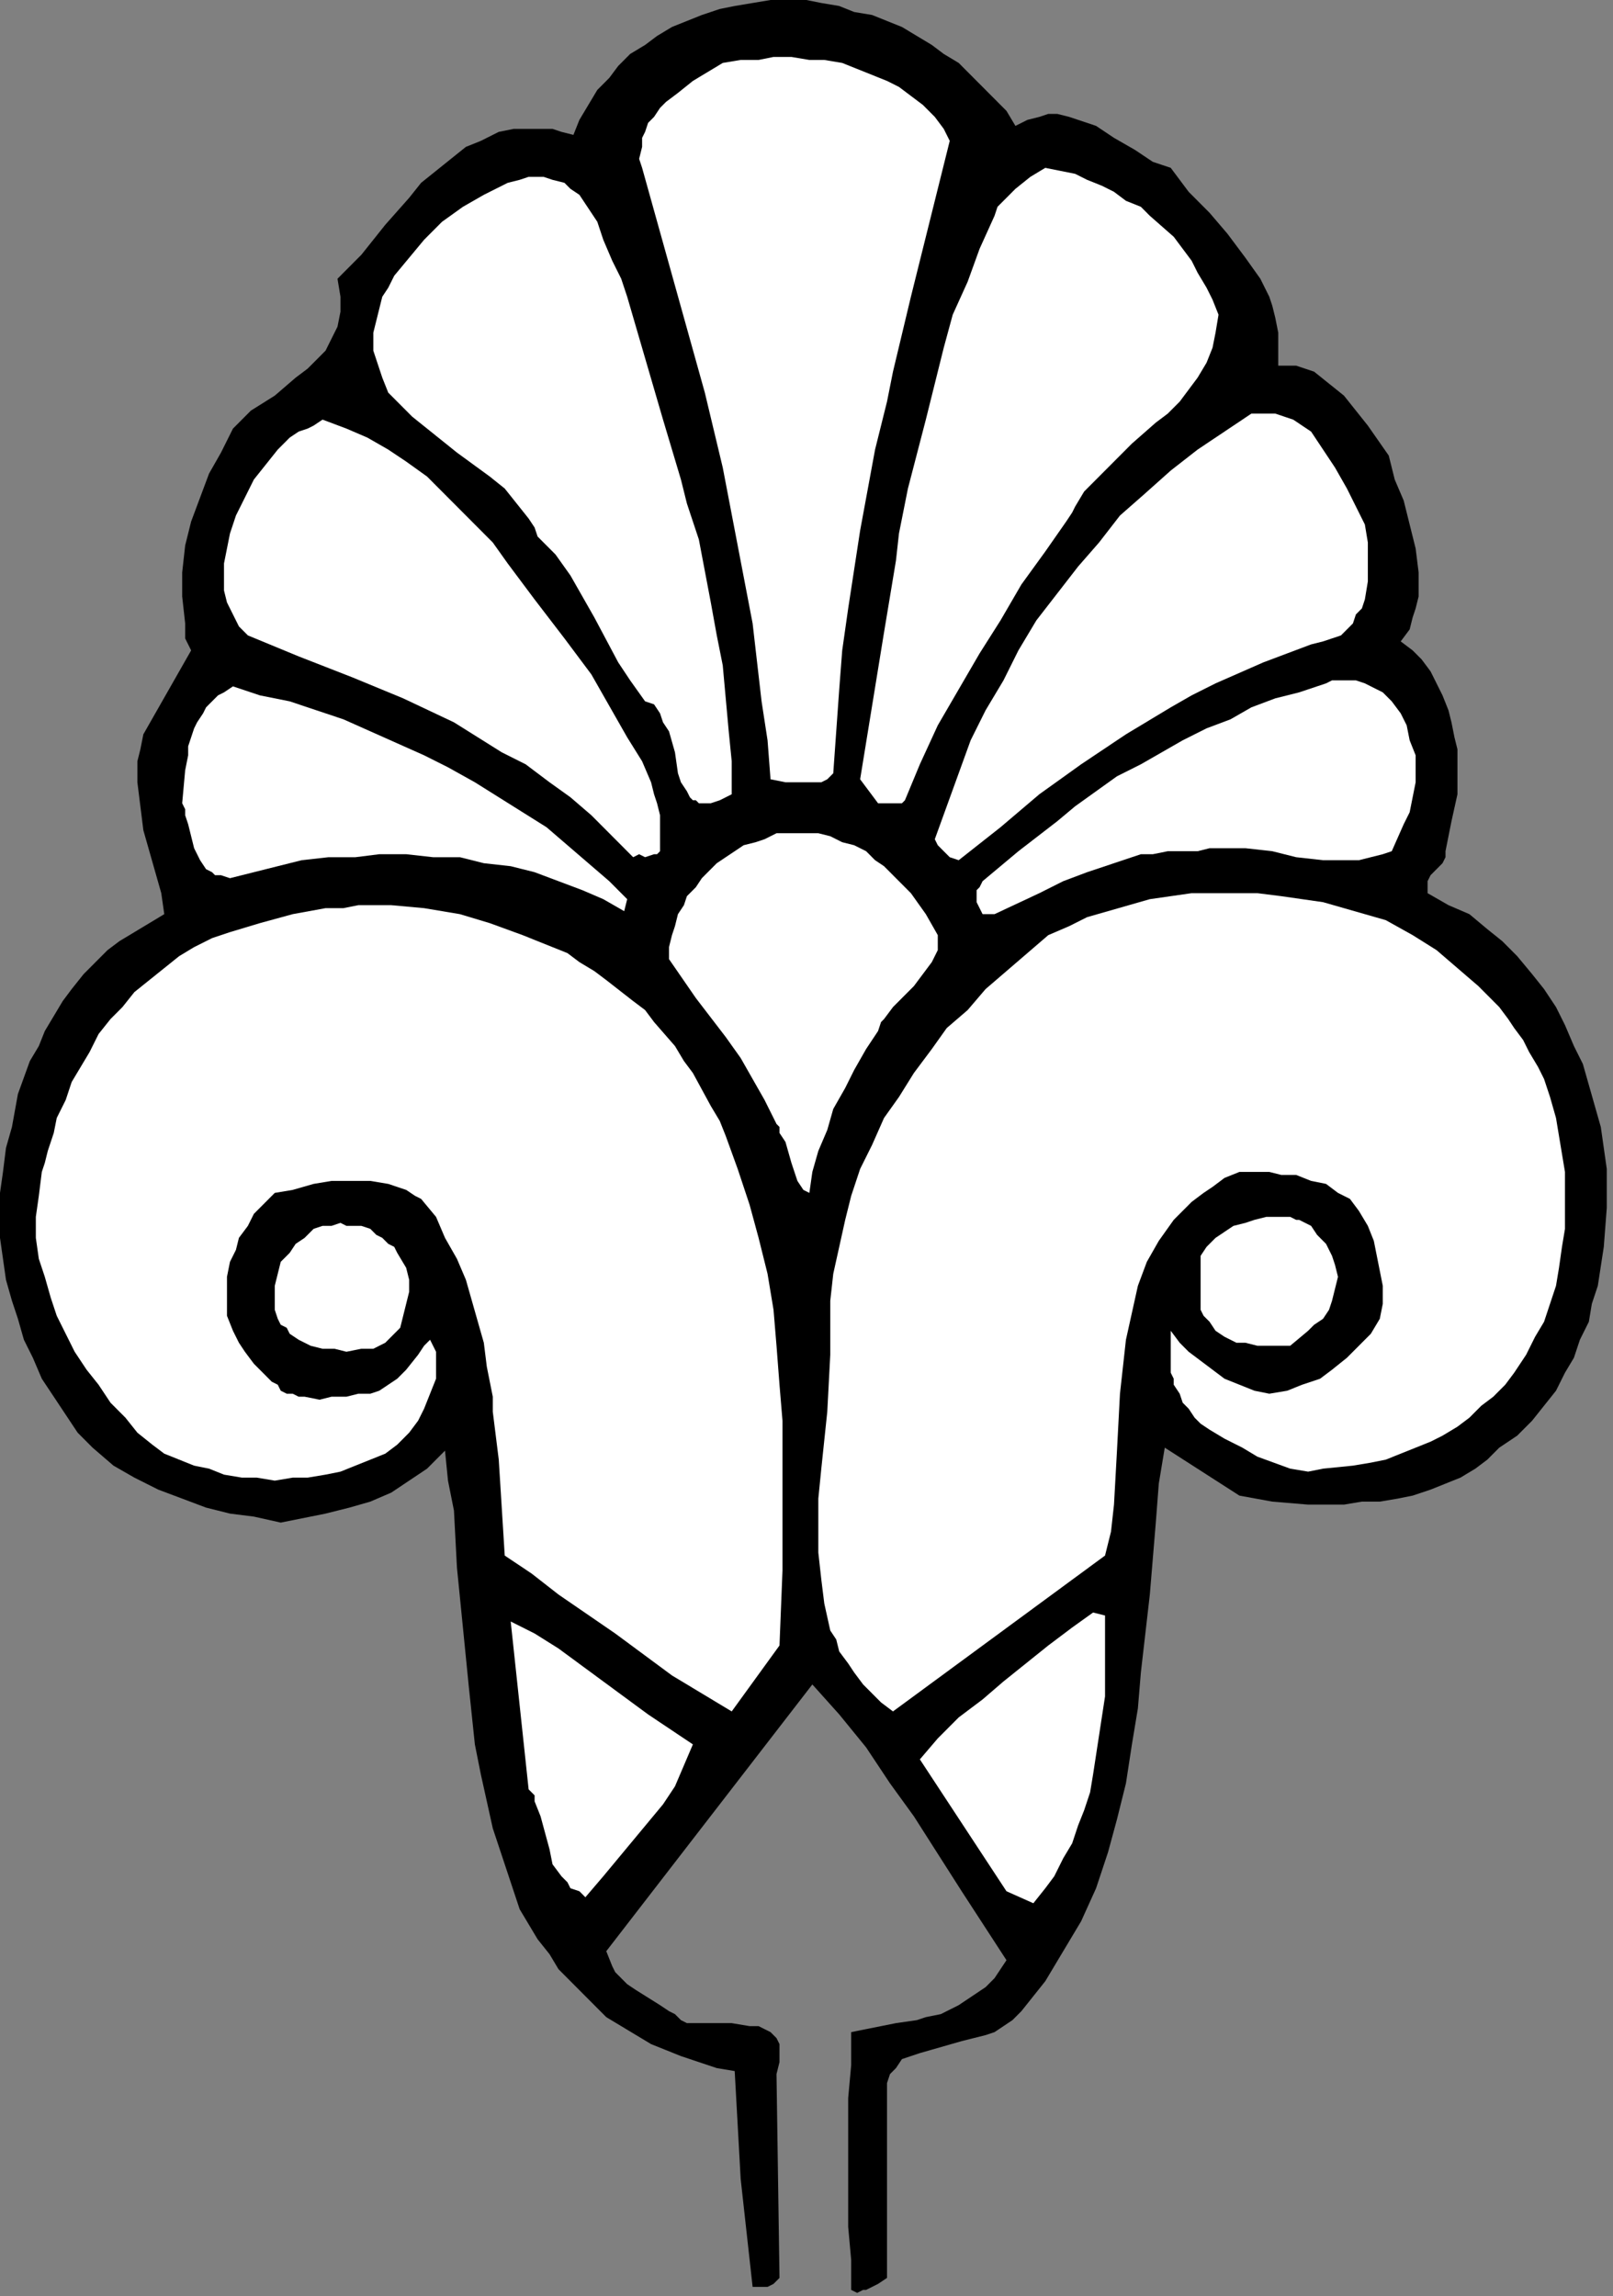 <?xml version="1.0" encoding="UTF-8" standalone="no"?>
<svg
   xmlns:dc="http://purl.org/dc/elements/1.1/"
   xmlns:cc="http://creativecommons.org/ns#"
   xmlns:rdf="http://www.w3.org/1999/02/22-rdf-syntax-ns#"
   xmlns:svg="http://www.w3.org/2000/svg"
   xmlns="http://www.w3.org/2000/svg"
   xmlns:sodipodi="http://sodipodi.sourceforge.net/DTD/sodipodi-0.dtd"
   xmlns:inkscape="http://www.inkscape.org/namespaces/inkscape"
   version="1.0"
   width="114.847mm"
   height="163.46mm"
   id="svg38"
   sodipodi:docname="CC002223.WMF">
  <rect width="100%" height="100%" fill="#808080" stroke="none"/>
  <sodipodi:namedview
     pagecolor="#ffffff"
     bordercolor="#666666"
     borderopacity="1"
     objecttolerance="10"
     gridtolerance="10"
     guidetolerance="10"
     inkscape:pageopacity="0"
     inkscape:pageshadow="2"
     inkscape:window-width="640"
     inkscape:window-height="480"
     id="namedview40" />
  <defs
     id="defs6">
    <clipPath
       clipPathUnits="userSpaceOnUse"
       id="clipWmfPath1">
      <path
         d="M 0,0 L 434,0 L 434,617.733 L 0,617.733 z"
         id="path2" />
    </clipPath>
    <pattern
       id="WMFhbasepattern"
       patternUnits="userSpaceOnUse"
       width="6"
       height="6"
       x="0"
       y="0" />
  </defs>
  <path
     style="fill:#000000;fill-rule:nonzero;fill-opacity:1;stroke:none;"
     clip-path="url(#clipWmfPath1)"
     d="  M 273.259,33.87   L 276.474,32.258   L 279.689,31.451   L 282.1,30.645   L 284.511,30.645   L 287.726,31.451   L 290.137,32.258   L 294.959,33.87   L 299.781,37.096   L 305.407,40.322   L 310.23,43.548   L 312.641,44.354   L 315.052,45.161   L 319.874,51.612   L 325.5,57.257   L 330.322,62.902   L 335.144,69.354   L 339.163,74.999   L 340.77,78.225   L 341.574,79.838   L 342.378,82.257   L 343.181,85.483   L 343.985,89.515   L 343.985,93.547   L 343.985,98.386   L 346.396,98.386   L 348.807,98.386   L 351.219,99.192   L 353.63,99.999   L 357.648,103.224   L 361.667,106.45   L 364.881,110.482   L 368.096,114.515   L 373.722,122.579   L 375.33,129.03   L 377.741,134.676   L 379.348,141.127   L 380.956,147.579   L 381.759,154.03   L 381.759,157.256   L 381.759,160.482   L 380.956,163.707   L 380.152,166.127   L 379.348,169.352   L 376.937,172.578   L 380.152,174.998   L 382.563,177.417   L 384.974,180.643   L 386.581,183.868   L 388.189,187.094   L 389.796,191.126   L 390.6,194.352   L 391.404,198.384   L 392.207,201.61   L 392.207,205.642   L 392.207,213.707   L 390.6,220.965   L 389.796,224.997   L 388.993,229.029   L 388.993,230.642   L 388.189,232.255   L 387.385,233.061   L 385.778,234.674   L 384.974,235.481   L 384.17,237.093   L 384.17,238.706   L 384.17,239.513   L 384.17,240.319   L 389.796,243.545   L 395.422,245.964   L 400.244,249.997   L 404.263,253.222   L 408.281,257.254   L 412.3,262.093   L 415.515,266.125   L 418.73,270.964   L 421.141,275.803   L 423.552,281.448   L 425.963,286.286   L 427.57,291.931   L 429.178,297.577   L 430.785,303.222   L 431.589,308.867   L 432.393,314.512   L 432.393,324.995   L 431.589,335.479   L 429.981,345.963   L 428.374,350.802   L 427.57,355.64   L 425.159,360.479   L 423.552,365.317   L 421.141,369.35   L 418.73,374.188   L 415.515,378.221   L 412.3,382.253   L 408.281,386.285   L 403.459,389.511   L 400.244,392.736   L 397.03,395.156   L 393.011,397.575   L 388.993,399.188   L 384.974,400.801   L 380.152,402.414   L 376.133,403.22   L 371.311,404.027   L 366.489,404.027   L 361.667,404.833   L 356.844,404.833   L 352.022,404.833   L 342.378,404.027   L 333.537,402.414   L 313.444,389.511   L 311.837,399.188   L 311.033,409.672   L 309.426,429.026   L 307.015,449.994   L 306.211,459.671   L 304.604,469.348   L 302.996,479.832   L 300.585,489.509   L 298.174,498.38   L 294.959,508.057   L 290.941,516.928   L 286.119,524.993   L 283.707,529.025   L 281.296,533.057   L 278.081,537.089   L 274.867,541.121   L 272.456,543.541   L 270.044,545.154   L 267.633,546.767   L 265.222,547.573   L 262.007,548.379   L 258.793,549.186   L 253.167,550.799   L 247.541,552.412   L 245.13,553.218   L 242.719,554.025   L 241.111,556.444   L 239.504,558.057   L 238.7,560.476   L 238.7,564.508   L 238.7,612.895   L 236.289,614.508   L 234.681,615.314   L 233.074,616.12   L 232.27,616.12   L 230.663,616.927   L 229.056,616.12   L 229.056,608.056   L 228.252,599.185   L 228.252,582.25   L 228.252,564.508   L 229.056,555.637   L 229.056,546.767   L 241.111,544.347   L 246.737,543.541   L 249.148,542.734   L 253.167,541.928   L 257.989,539.509   L 260.4,537.896   L 262.811,536.283   L 265.222,534.67   L 267.633,532.251   L 269.241,529.831   L 270.848,527.412   L 258.793,508.864   L 245.933,488.703   L 239.504,479.832   L 233.074,470.155   L 225.841,461.284   L 218.607,453.219   L 163.152,524.993   L 164.759,529.025   L 165.563,530.638   L 166.367,531.444   L 168.778,533.864   L 171.189,535.476   L 177.619,539.509   L 180.03,541.121   L 181.637,541.928   L 183.244,543.541   L 184.852,544.347   L 187.263,544.347   L 192.085,544.347   L 196.907,544.347   L 201.73,545.154   L 204.141,545.154   L 205.748,545.96   L 207.356,546.767   L 208.963,548.379   L 209.767,549.992   L 209.767,552.412   L 209.767,554.831   L 208.963,558.057   L 209.767,612.895   L 208.963,613.701   L 208.159,614.508   L 206.552,615.314   L 204.944,615.314   L 202.533,615.314   L 200.926,600.798   L 199.319,586.282   L 198.515,571.766   L 197.711,557.25   L 192.889,556.444   L 188.067,554.831   L 183.244,553.218   L 179.226,551.605   L 175.207,549.992   L 171.189,547.573   L 167.17,545.154   L 163.152,542.734   L 159.937,539.509   L 156.722,536.283   L 153.507,533.057   L 150.293,529.831   L 147.881,525.799   L 144.667,521.767   L 142.256,517.735   L 139.844,513.703   L 137.433,506.445   L 135.022,499.187   L 132.611,491.929   L 131.004,484.671   L 129.396,477.413   L 127.789,469.348   L 126.181,454.026   L 124.574,437.897   L 122.967,421.768   L 122.163,406.446   L 120.556,398.382   L 119.752,390.317   L 117.341,392.736   L 114.93,395.156   L 112.519,396.769   L 110.107,398.382   L 105.285,401.607   L 99.659,404.027   L 94.033,405.64   L 87.604,407.252   L 75.548,409.672   L 68.315,408.059   L 61.885,407.252   L 55.456,405.64   L 49.026,403.22   L 42.596,400.801   L 36.167,397.575   L 30.541,394.349   L 24.915,389.511   L 20.896,385.478   L 17.681,380.64   L 14.467,375.801   L 11.252,370.963   L 8.841,365.317   L 6.43,360.479   L 4.822,354.834   L 3.215,349.995   L 1.607,344.35   L 0.804,338.705   L 0,333.06   L 0,326.608   L 0,320.963   L 0.804,315.318   L 1.607,308.867   L 3.215,303.222   L 4.822,294.351   L 8.037,285.48   L 10.448,281.448   L 12.056,277.415   L 14.467,273.383   L 16.878,269.351   L 19.289,266.125   L 22.504,262.093   L 25.719,258.867   L 28.933,255.642   L 32.148,253.222   L 36.167,250.803   L 40.185,248.384   L 44.204,245.964   L 43.4,240.319   L 41.793,234.674   L 38.578,223.384   L 37.774,216.932   L 36.97,210.481   L 36.97,207.255   L 36.97,204.836   L 37.774,201.61   L 38.578,197.578   L 51.437,174.998   L 49.83,171.772   L 49.83,167.74   L 49.026,160.482   L 49.026,157.256   L 49.026,154.03   L 49.83,146.772   L 51.437,140.321   L 53.848,133.869   L 56.259,127.418   L 59.474,121.772   L 60.278,120.16   L 61.081,118.547   L 62.689,115.321   L 65.1,112.902   L 67.511,110.482   L 73.941,106.45   L 79.567,101.611   L 82.781,99.192   L 85.193,96.773   L 87.604,94.354   L 89.211,91.128   L 90.819,87.902   L 91.622,83.87   L 91.622,79.838   L 90.819,74.999   L 97.248,68.547   L 103.678,60.483   L 110.107,53.225   L 113.322,49.193   L 117.341,45.967   L 121.359,42.741   L 125.378,39.516   L 129.396,37.903   L 134.219,35.483   L 138.237,34.677   L 143.059,34.677   L 146.274,34.677   L 148.685,34.677   L 151.096,35.483   L 154.311,36.29   L 155.919,32.258   L 158.33,28.225   L 160.741,24.193   L 163.956,20.967   L 166.367,17.742   L 169.581,14.516   L 173.6,12.097   L 176.815,9.677   L 180.833,7.258   L 184.852,5.645   L 188.87,4.032   L 193.693,2.419   L 197.711,1.613   L 202.533,0.806   L 207.356,0   L 212.178,0   L 217,0   L 221.019,0.806   L 225.841,1.613   L 229.859,3.226   L 234.681,4.032   L 238.7,5.645   L 242.719,7.258   L 246.737,9.677   L 250.756,12.097   L 253.97,14.516   L 257.989,16.935   L 261.204,20.161   L 264.419,23.387   L 267.633,26.613   L 270.848,29.838   L 273.259,33.87  z "
     id="path8" />
  <path
     style="fill:#ffffff;fill-rule:nonzero;fill-opacity:1;stroke:none;"
     clip-path="url(#clipWmfPath1)"
     d="  M 255.578,37.903   L 245.13,79.838   L 240.307,99.999   L 238.7,108.063   L 235.485,120.966   L 231.467,142.74   L 229.859,153.224   L 228.252,163.707   L 226.644,174.998   L 225.841,185.481   L 225.037,196.771   L 224.233,208.062   L 222.626,209.674   L 221.019,210.481   L 218.607,210.481   L 216.196,210.481   L 211.374,210.481   L 207.356,209.674   L 206.552,199.191   L 204.944,188.707   L 202.533,167.74   L 198.515,146.772   L 194.496,125.805   L 189.674,105.644   L 184.048,85.483   L 178.422,65.322   L 172.796,45.161   L 171.993,42.741   L 172.796,39.516   L 172.796,37.096   L 173.6,35.483   L 174.404,33.064   L 176.011,31.451   L 177.619,29.032   L 179.226,27.419   L 182.441,25   L 186.459,21.774   L 194.496,16.935   L 199.319,16.129   L 204.141,16.129   L 208.159,15.322   L 212.981,15.322   L 217.804,16.129   L 221.822,16.129   L 226.644,16.935   L 230.663,18.548   L 234.681,20.161   L 238.7,21.774   L 241.915,23.387   L 245.13,25.806   L 248.344,28.225   L 251.559,31.451   L 253.97,34.677   L 255.578,37.903  z "
     id="path10" />
  <path
     style="fill:#ffffff;fill-rule:nonzero;fill-opacity:1;stroke:none;"
     clip-path="url(#clipWmfPath1)"
     d="  M 327.911,84.676   L 327.107,89.515   L 326.304,93.547   L 324.696,97.579   L 322.285,101.611   L 319.874,104.837   L 317.463,108.063   L 314.248,111.289   L 311.033,113.708   L 304.604,119.353   L 298.174,125.805   L 294.959,129.03   L 291.744,132.256   L 289.333,136.288   L 288.53,137.901   L 286.922,140.321   L 281.296,148.385   L 274.867,157.256   L 269.241,166.933   L 263.615,175.804   L 257.989,185.481   L 252.363,195.159   L 247.541,205.642   L 243.522,215.32   L 242.719,216.126   L 241.915,216.126   L 239.504,216.126   L 237.896,216.126   L 236.289,216.126   L 231.467,209.674   L 237.896,170.159   L 241.111,150.804   L 241.915,143.546   L 244.326,131.45   L 249.148,112.902   L 251.559,103.224   L 253.97,93.547   L 256.381,84.676   L 260.4,75.805   L 263.615,66.935   L 267.633,58.064   L 268.437,55.644   L 270.044,54.032   L 271.652,52.419   L 273.259,50.806   L 277.278,47.58   L 281.296,45.161   L 285.315,45.967   L 289.333,46.774   L 292.548,48.386   L 296.567,49.999   L 299.781,51.612   L 302.996,54.032   L 307.015,55.644   L 309.426,58.064   L 315.856,63.709   L 318.267,66.935   L 320.678,70.16   L 322.285,73.386   L 324.696,77.418   L 326.304,80.644   L 327.911,84.676  z "
     id="path12" />
  <path
     style="fill:#ffffff;fill-rule:nonzero;fill-opacity:1;stroke:none;"
     clip-path="url(#clipWmfPath1)"
     d="  M 168.778,79.838   L 178.422,112.902   L 183.244,129.03   L 184.852,135.482   L 188.067,145.159   L 191.281,162.095   L 192.889,170.965   L 194.496,179.03   L 195.3,187.901   L 196.104,196.771   L 196.907,204.836   L 196.907,213.707   L 193.693,215.32   L 191.281,216.126   L 188.87,216.126   L 188.067,216.126   L 187.263,215.32   L 186.459,215.32   L 185.656,214.513   L 184.852,212.9   L 183.244,210.481   L 182.441,208.062   L 181.637,202.417   L 180.03,196.771   L 178.422,194.352   L 177.619,191.933   L 176.011,189.513   L 173.6,188.707   L 169.581,183.062   L 166.367,178.223   L 159.937,166.127   L 156.722,160.482   L 153.507,154.837   L 149.489,149.191   L 144.667,144.353   L 143.863,141.934   L 142.256,139.514   L 139.041,135.482   L 135.826,131.45   L 131.807,128.224   L 122.967,121.772   L 114.93,115.321   L 110.911,112.095   L 107.696,108.869   L 104.481,105.644   L 102.874,101.611   L 102.07,99.192   L 101.267,96.773   L 100.463,94.354   L 100.463,91.934   L 100.463,89.515   L 101.267,86.289   L 102.07,83.063   L 102.874,79.838   L 104.481,77.418   L 106.089,74.193   L 110.107,69.354   L 114.126,64.515   L 118.948,59.677   L 124.574,55.644   L 130.2,52.419   L 133.415,50.806   L 136.63,49.193   L 139.844,48.386   L 142.256,47.58   L 146.274,47.58   L 148.685,48.386   L 151.9,49.193   L 153.507,50.806   L 155.919,52.419   L 157.526,54.838   L 159.133,57.257   L 160.741,59.677   L 162.348,64.515   L 164.759,70.16   L 167.17,74.999   L 168.778,79.838  z "
     id="path14" />
  <path
     style="fill:#ffffff;fill-rule:nonzero;fill-opacity:1;stroke:none;"
     clip-path="url(#clipWmfPath1)"
     d="  M 367.293,141.127   L 368.096,145.966   L 368.096,151.611   L 368.096,156.449   L 367.293,161.288   L 366.489,163.707   L 364.881,165.32   L 364.078,167.74   L 362.47,169.352   L 360.863,170.965   L 358.452,171.772   L 356.041,172.578   L 352.826,173.385   L 346.396,175.804   L 339.967,178.223   L 327.107,183.868   L 320.678,187.094   L 315.052,190.32   L 302.996,197.578   L 290.941,205.642   L 279.689,213.707   L 269.241,222.578   L 257.989,231.448   L 255.578,230.642   L 253.97,229.029   L 252.363,227.416   L 251.559,225.803   L 254.774,216.932   L 257.989,208.062   L 261.204,199.191   L 265.222,191.126   L 270.044,183.062   L 274.063,174.998   L 278.885,166.933   L 284.511,159.675   L 290.137,152.417   L 295.763,145.966   L 301.389,138.708   L 307.819,133.063   L 315.052,126.611   L 322.285,120.966   L 329.519,116.127   L 336.752,111.289   L 339.967,111.289   L 343.181,111.289   L 345.593,112.095   L 348.004,112.902   L 350.415,114.515   L 352.826,116.127   L 354.433,118.547   L 356.041,120.966   L 359.256,125.805   L 362.47,131.45   L 364.881,136.288   L 367.293,141.127  z "
     id="path16" />
  <path
     style="fill:#ffffff;fill-rule:nonzero;fill-opacity:1;stroke:none;"
     clip-path="url(#clipWmfPath1)"
     d="  M 159.133,181.449   L 162.348,187.094   L 165.563,192.739   L 168.778,198.384   L 172.796,204.836   L 175.207,210.481   L 176.011,213.707   L 176.815,216.126   L 177.619,219.352   L 177.619,222.578   L 177.619,225.803   L 177.619,229.029   L 176.815,229.836   L 176.011,229.836   L 173.6,230.642   L 171.993,229.836   L 170.385,230.642   L 164.759,224.997   L 159.133,219.352   L 153.507,214.513   L 147.881,210.481   L 141.452,205.642   L 135.022,202.417   L 128.593,198.384   L 122.163,194.352   L 108.5,187.901   L 94.837,182.256   L 80.37,176.61   L 66.707,170.965   L 64.296,168.546   L 62.689,165.32   L 61.081,162.095   L 60.278,158.869   L 60.278,154.837   L 60.278,151.611   L 61.081,147.579   L 61.885,143.546   L 63.493,138.708   L 65.904,133.869   L 68.315,129.03   L 71.53,124.998   L 74.744,120.966   L 77.959,117.74   L 80.37,116.127   L 82.781,115.321   L 84.389,114.515   L 86.8,112.902   L 93.23,115.321   L 98.856,117.74   L 104.481,120.966   L 109.304,124.192   L 114.93,128.224   L 118.948,132.256   L 123.77,137.095   L 127.789,141.127   L 132.611,145.966   L 136.63,151.611   L 143.863,161.288   L 151.9,171.772   L 159.133,181.449  z "
     id="path18" />
  <path
     style="fill:#ffffff;fill-rule:nonzero;fill-opacity:1;stroke:none;"
     clip-path="url(#clipWmfPath1)"
     d="  M 379.348,199.191   L 380.956,203.223   L 380.956,207.255   L 380.956,210.481   L 380.152,214.513   L 379.348,218.545   L 377.741,221.771   L 374.526,229.029   L 372.115,229.836   L 368.9,230.642   L 365.685,231.448   L 362.47,231.448   L 356.041,231.448   L 348.807,230.642   L 342.378,229.029   L 335.144,228.223   L 328.715,228.223   L 325.5,228.223   L 322.285,229.029   L 318.267,229.029   L 314.248,229.029   L 310.23,229.836   L 307.015,229.836   L 299.781,232.255   L 292.548,234.674   L 286.119,237.093   L 279.689,240.319   L 267.633,245.964   L 266.026,245.964   L 264.419,245.964   L 263.615,244.351   L 262.811,242.739   L 262.811,241.126   L 262.811,239.513   L 263.615,238.706   L 264.419,237.093   L 274.063,229.029   L 284.511,220.965   L 289.333,216.932   L 294.959,212.9   L 300.585,208.868   L 307.015,205.642   L 312.641,202.417   L 318.267,199.191   L 324.696,195.965   L 331.126,193.546   L 336.752,190.32   L 343.181,187.901   L 349.611,186.288   L 356.844,183.868   L 358.452,183.062   L 360.863,183.062   L 363.274,183.062   L 364.881,183.062   L 367.293,183.868   L 368.9,184.675   L 370.507,185.481   L 372.115,186.288   L 373.722,187.901   L 374.526,188.707   L 376.937,191.933   L 378.544,195.159   L 379.348,199.191  z "
     id="path20" />
  <path
     style="fill:#ffffff;fill-rule:nonzero;fill-opacity:1;stroke:none;"
     clip-path="url(#clipWmfPath1)"
     d="  M 168.778,241.932   L 167.974,245.158   L 162.348,241.932   L 156.722,239.513   L 150.293,237.093   L 143.863,234.674   L 137.433,233.061   L 130.2,232.255   L 123.77,230.642   L 116.537,230.642   L 109.304,229.836   L 102.07,229.836   L 95.641,230.642   L 88.407,230.642   L 81.174,231.448   L 74.744,233.061   L 68.315,234.674   L 61.885,236.287   L 59.474,235.481   L 57.867,235.481   L 57.063,234.674   L 55.456,233.868   L 53.848,231.448   L 52.241,228.223   L 50.633,221.771   L 49.83,219.352   L 49.83,217.739   L 49.026,216.126   L 49.83,207.255   L 50.633,203.223   L 50.633,200.804   L 51.437,198.384   L 52.241,195.965   L 53.044,194.352   L 54.652,191.933   L 55.456,190.32   L 57.063,188.707   L 58.67,187.094   L 60.278,186.288   L 62.689,184.675   L 69.922,187.094   L 77.959,188.707   L 85.193,191.126   L 92.426,193.546   L 99.659,196.771   L 106.893,199.997   L 114.126,203.223   L 120.556,206.449   L 127.789,210.481   L 134.219,214.513   L 140.648,218.545   L 147.078,222.578   L 152.704,227.416   L 158.33,232.255   L 163.956,237.093   L 168.778,241.932  z "
     id="path22" />
  <path
     style="fill:#ffffff;fill-rule:nonzero;fill-opacity:1;stroke:none;"
     clip-path="url(#clipWmfPath1)"
     d="  M 252.363,251.609   L 252.363,254.029   L 252.363,255.642   L 251.559,257.254   L 250.756,258.867   L 248.344,262.093   L 245.933,265.319   L 240.307,270.964   L 237.896,274.19   L 237.093,274.996   L 236.289,277.415   L 233.074,282.254   L 229.859,287.899   L 227.448,292.738   L 224.233,298.383   L 222.626,304.028   L 220.215,309.673   L 218.607,315.318   L 217.804,320.963   L 216.196,320.157   L 214.589,317.738   L 212.981,312.899   L 211.374,307.254   L 209.767,304.834   L 209.767,303.222   L 208.963,302.415   L 205.748,295.964   L 202.533,290.319   L 199.319,284.673   L 195.3,279.028   L 187.263,268.545   L 180.03,258.061   L 180.03,254.835   L 180.833,251.609   L 181.637,249.19   L 182.441,245.964   L 184.048,243.545   L 184.852,241.126   L 187.263,238.706   L 188.87,236.287   L 192.889,232.255   L 197.711,229.029   L 200.122,227.416   L 203.337,226.61   L 205.748,225.803   L 208.963,224.19   L 212.981,224.19   L 217,224.19   L 220.215,224.19   L 223.43,224.997   L 226.644,226.61   L 229.859,227.416   L 233.074,229.029   L 235.485,231.448   L 237.896,233.061   L 240.307,235.481   L 245.13,240.319   L 249.148,245.964   L 252.363,251.609  z "
     id="path24" />
  <path
     style="fill:#ffffff;fill-rule:nonzero;fill-opacity:1;stroke:none;"
     clip-path="url(#clipWmfPath1)"
     d="  M 415.515,290.319   L 417.122,295.157   L 418.73,300.802   L 419.533,305.641   L 420.337,310.48   L 421.141,315.318   L 421.141,320.963   L 421.141,325.802   L 421.141,330.641   L 420.337,335.479   L 419.533,341.124   L 418.73,345.963   L 417.122,350.802   L 415.515,355.64   L 413.104,359.672   L 410.693,364.511   L 407.478,369.35   L 405.067,372.575   L 401.852,375.801   L 398.637,378.221   L 395.422,381.446   L 392.207,383.866   L 388.189,386.285   L 384.974,387.898   L 380.956,389.511   L 372.919,392.736   L 368.9,393.543   L 364.078,394.349   L 356.041,395.156   L 352.022,395.962   L 347.2,395.156   L 338.359,391.93   L 334.341,389.511   L 332.733,388.704   L 329.519,387.091   L 325.5,384.672   L 323.089,383.059   L 321.481,381.446   L 319.874,379.027   L 318.267,377.414   L 317.463,374.995   L 315.856,372.575   L 315.856,370.963   L 315.052,369.35   L 315.052,366.124   L 315.052,358.06   L 317.463,361.285   L 319.874,363.705   L 323.089,366.124   L 326.304,368.543   L 329.519,370.963   L 333.537,372.575   L 337.556,374.188   L 341.574,374.995   L 346.396,374.188   L 350.415,372.575   L 355.237,370.963   L 358.452,368.543   L 362.47,365.317   L 365.685,362.092   L 368.9,358.866   L 371.311,354.834   L 372.115,350.802   L 372.115,345.963   L 371.311,341.931   L 370.507,337.899   L 369.704,333.866   L 368.096,329.834   L 365.685,325.802   L 363.274,322.576   L 360.059,320.963   L 356.844,318.544   L 352.826,317.738   L 348.807,316.125   L 344.789,316.125   L 341.574,315.318   L 337.556,315.318   L 333.537,315.318   L 329.519,316.931   L 326.304,319.35   L 323.893,320.963   L 320.678,323.383   L 318.267,325.802   L 315.856,328.221   L 311.837,333.866   L 308.622,339.511   L 306.211,345.963   L 304.604,353.221   L 302.996,360.479   L 302.193,367.737   L 301.389,374.995   L 300.585,390.317   L 299.781,404.833   L 298.978,412.091   L 297.37,418.543   L 240.307,460.477   L 237.093,458.058   L 234.681,455.639   L 232.27,453.219   L 229.859,449.994   L 228.252,447.574   L 225.841,444.349   L 225.037,441.123   L 223.43,438.704   L 221.822,431.446   L 221.019,424.994   L 220.215,417.736   L 220.215,410.478   L 220.215,403.22   L 221.019,395.156   L 222.626,379.833   L 223.43,364.511   L 223.43,357.253   L 223.43,349.995   L 224.233,342.737   L 225.841,335.479   L 227.448,328.221   L 229.056,321.77   L 231.467,314.512   L 234.681,308.06   L 237.896,300.802   L 241.915,295.157   L 245.933,288.706   L 250.756,282.254   L 254.774,276.609   L 260.4,271.77   L 265.222,266.125   L 270.848,261.287   L 276.474,256.448   L 282.1,251.609   L 287.726,249.19   L 292.548,246.771   L 298.174,245.158   L 303.8,243.545   L 309.426,241.932   L 315.052,241.126   L 320.678,240.319   L 327.107,240.319   L 332.733,240.319   L 338.359,240.319   L 344.789,241.126   L 350.415,241.932   L 356.041,242.739   L 361.667,244.351   L 367.293,245.964   L 372.919,247.577   L 380.152,251.609   L 386.581,255.642   L 392.207,260.48   L 397.833,265.319   L 403.459,270.964   L 405.87,274.19   L 407.478,276.609   L 409.889,279.835   L 411.496,283.061   L 413.907,287.093   L 415.515,290.319  z "
     id="path26" />
  <path
     style="fill:#ffffff;fill-rule:nonzero;fill-opacity:1;stroke:none;"
     clip-path="url(#clipWmfPath1)"
     d="  M 186.459,288.706   L 191.281,297.577   L 193.693,301.609   L 195.3,305.641   L 198.515,314.512   L 201.73,324.189   L 204.141,333.06   L 206.552,342.737   L 208.159,352.414   L 208.963,362.092   L 209.767,372.575   L 210.57,382.253   L 210.57,392.736   L 210.57,402.414   L 210.57,422.575   L 209.767,442.736   L 196.907,460.477   L 188.87,455.639   L 180.833,450.8   L 165.563,439.51   L 150.293,429.026   L 143.059,423.381   L 135.826,418.543   L 134.219,392.736   L 132.611,379.833   L 132.611,375.801   L 131.004,367.737   L 130.2,361.285   L 128.593,355.64   L 126.985,349.995   L 125.378,344.35   L 122.967,338.705   L 119.752,333.06   L 117.341,327.415   L 113.322,322.576   L 111.715,321.77   L 109.304,320.157   L 104.481,318.544   L 99.659,317.738   L 94.033,317.738   L 89.211,317.738   L 84.389,318.544   L 78.763,320.157   L 73.941,320.963   L 72.333,322.576   L 70.726,324.189   L 68.315,326.608   L 66.707,329.834   L 64.296,333.06   L 63.493,336.286   L 61.885,339.511   L 61.081,343.544   L 61.081,346.769   L 61.081,350.802   L 61.081,354.027   L 62.689,358.06   L 64.296,361.285   L 65.904,363.705   L 68.315,366.93   L 70.726,369.35   L 73.137,371.769   L 74.744,372.575   L 75.548,374.188   L 77.156,374.995   L 78.763,374.995   L 80.37,375.801   L 81.978,375.801   L 85.996,376.608   L 89.211,375.801   L 93.23,375.801   L 96.444,374.995   L 99.659,374.995   L 102.07,374.188   L 104.481,372.575   L 106.893,370.963   L 109.304,368.543   L 112.519,364.511   L 114.126,362.092   L 115.733,360.479   L 116.537,362.092   L 117.341,363.705   L 117.341,365.317   L 117.341,366.93   L 117.341,370.963   L 115.733,374.995   L 114.126,379.027   L 112.519,382.253   L 110.107,385.478   L 106.893,388.704   L 103.678,391.124   L 99.659,392.736   L 95.641,394.349   L 91.622,395.962   L 87.604,396.769   L 82.781,397.575   L 78.763,397.575   L 73.941,398.382   L 69.119,397.575   L 65.1,397.575   L 60.278,396.769   L 56.259,395.156   L 52.241,394.349   L 48.222,392.736   L 44.204,391.124   L 40.989,388.704   L 36.97,385.478   L 33.756,381.446   L 29.737,377.414   L 26.522,372.575   L 23.307,368.543   L 20.093,363.705   L 17.681,358.866   L 15.27,354.027   L 13.663,349.189   L 12.056,343.544   L 10.448,338.705   L 9.644,333.06   L 9.644,327.415   L 10.448,321.77   L 11.252,315.318   L 12.056,312.899   L 12.859,309.673   L 14.467,304.834   L 15.27,300.802   L 17.681,295.964   L 19.289,291.125   L 21.7,287.093   L 24.111,283.061   L 26.522,278.222   L 29.737,274.19   L 32.952,270.964   L 36.167,266.932   L 40.185,263.706   L 44.204,260.48   L 48.222,257.254   L 52.241,254.835   L 57.063,252.416   L 61.885,250.803   L 69.922,248.384   L 78.763,245.964   L 87.604,244.351   L 92.426,244.351   L 96.444,243.545   L 101.267,243.545   L 105.285,243.545   L 114.126,244.351   L 123.77,245.964   L 131.807,248.384   L 140.648,251.609   L 148.685,254.835   L 152.704,256.448   L 155.919,258.867   L 159.937,261.287   L 163.152,263.706   L 170.385,269.351   L 173.6,271.77   L 176.011,274.996   L 181.637,281.448   L 184.048,285.48   L 186.459,288.706  z "
     id="path28" />
  <path
     style="fill:#ffffff;fill-rule:nonzero;fill-opacity:1;stroke:none;"
     clip-path="url(#clipWmfPath1)"
     d="  M 360.059,343.544   L 359.256,346.769   L 358.452,349.995   L 357.648,352.414   L 356.041,354.834   L 353.63,356.447   L 352.022,358.06   L 347.2,362.092   L 341.574,362.092   L 338.359,362.092   L 335.144,361.285   L 332.733,361.285   L 329.519,359.672   L 327.107,358.06   L 325.5,355.64   L 323.893,354.027   L 323.089,352.414   L 323.089,349.995   L 323.089,347.576   L 323.089,342.737   L 323.089,340.318   L 323.089,337.899   L 324.696,335.479   L 327.107,333.06   L 329.519,331.447   L 331.93,329.834   L 335.144,329.028   L 337.556,328.221   L 340.77,327.415   L 343.985,327.415   L 345.593,327.415   L 347.2,327.415   L 348.807,328.221   L 349.611,328.221   L 352.826,329.834   L 354.433,332.253   L 356.844,334.673   L 358.452,337.899   L 359.256,340.318   L 360.059,343.544  z "
     id="path30" />
  <path
     style="fill:#ffffff;fill-rule:nonzero;fill-opacity:1;stroke:none;"
     clip-path="url(#clipWmfPath1)"
     d="  M 110.107,344.35   L 110.107,347.576   L 109.304,350.802   L 108.5,354.027   L 107.696,357.253   L 105.285,359.672   L 103.678,361.285   L 102.07,362.092   L 100.463,362.898   L 98.856,362.898   L 97.248,362.898   L 93.23,363.705   L 90.015,362.898   L 86.8,362.898   L 83.585,362.092   L 80.37,360.479   L 77.959,358.866   L 77.156,357.253   L 75.548,356.447   L 74.744,354.834   L 73.941,352.414   L 73.941,349.189   L 73.941,345.963   L 74.744,342.737   L 75.548,339.511   L 77.959,337.092   L 79.567,334.673   L 81.978,333.06   L 84.389,330.641   L 86.8,329.834   L 89.211,329.834   L 91.622,329.028   L 93.23,329.834   L 95.641,329.834   L 97.248,329.834   L 99.659,330.641   L 101.267,332.253   L 102.874,333.06   L 104.481,334.673   L 106.089,335.479   L 106.893,337.092   L 109.304,341.124   L 110.107,344.35  z "
     id="path32" />
  <path
     style="fill:#ffffff;fill-rule:nonzero;fill-opacity:1;stroke:none;"
     clip-path="url(#clipWmfPath1)"
     d="  M 297.37,434.671   L 297.37,445.962   L 297.37,456.445   L 295.763,466.929   L 294.156,477.413   L 293.352,482.251   L 291.744,487.09   L 290.137,491.122   L 288.53,495.961   L 286.119,499.993   L 283.707,504.832   L 281.296,508.057   L 278.081,512.09   L 270.848,508.864   L 247.541,473.38   L 252.363,467.735   L 257.989,462.09   L 264.419,457.252   L 270.044,452.413   L 282.1,442.736   L 288.53,437.897   L 294.156,433.865   L 297.37,434.671  z "
     id="path34" />
  <path
     style="fill:#ffffff;fill-rule:nonzero;fill-opacity:1;stroke:none;"
     clip-path="url(#clipWmfPath1)"
     d="  M 186.459,469.348   L 184.048,474.993   L 181.637,480.638   L 178.422,485.477   L 174.404,490.316   L 166.367,499.993   L 162.348,504.832   L 157.526,510.477   L 155.919,508.864   L 153.507,508.057   L 152.704,506.445   L 151.096,504.832   L 148.685,501.606   L 147.881,497.574   L 145.47,488.703   L 143.863,484.671   L 143.863,483.864   L 143.863,483.058   L 142.256,481.445   L 137.433,436.284   L 143.863,439.51   L 150.293,443.542   L 162.348,452.413   L 174.404,461.284   L 186.459,469.348  z "
     id="path36" />
</svg>
